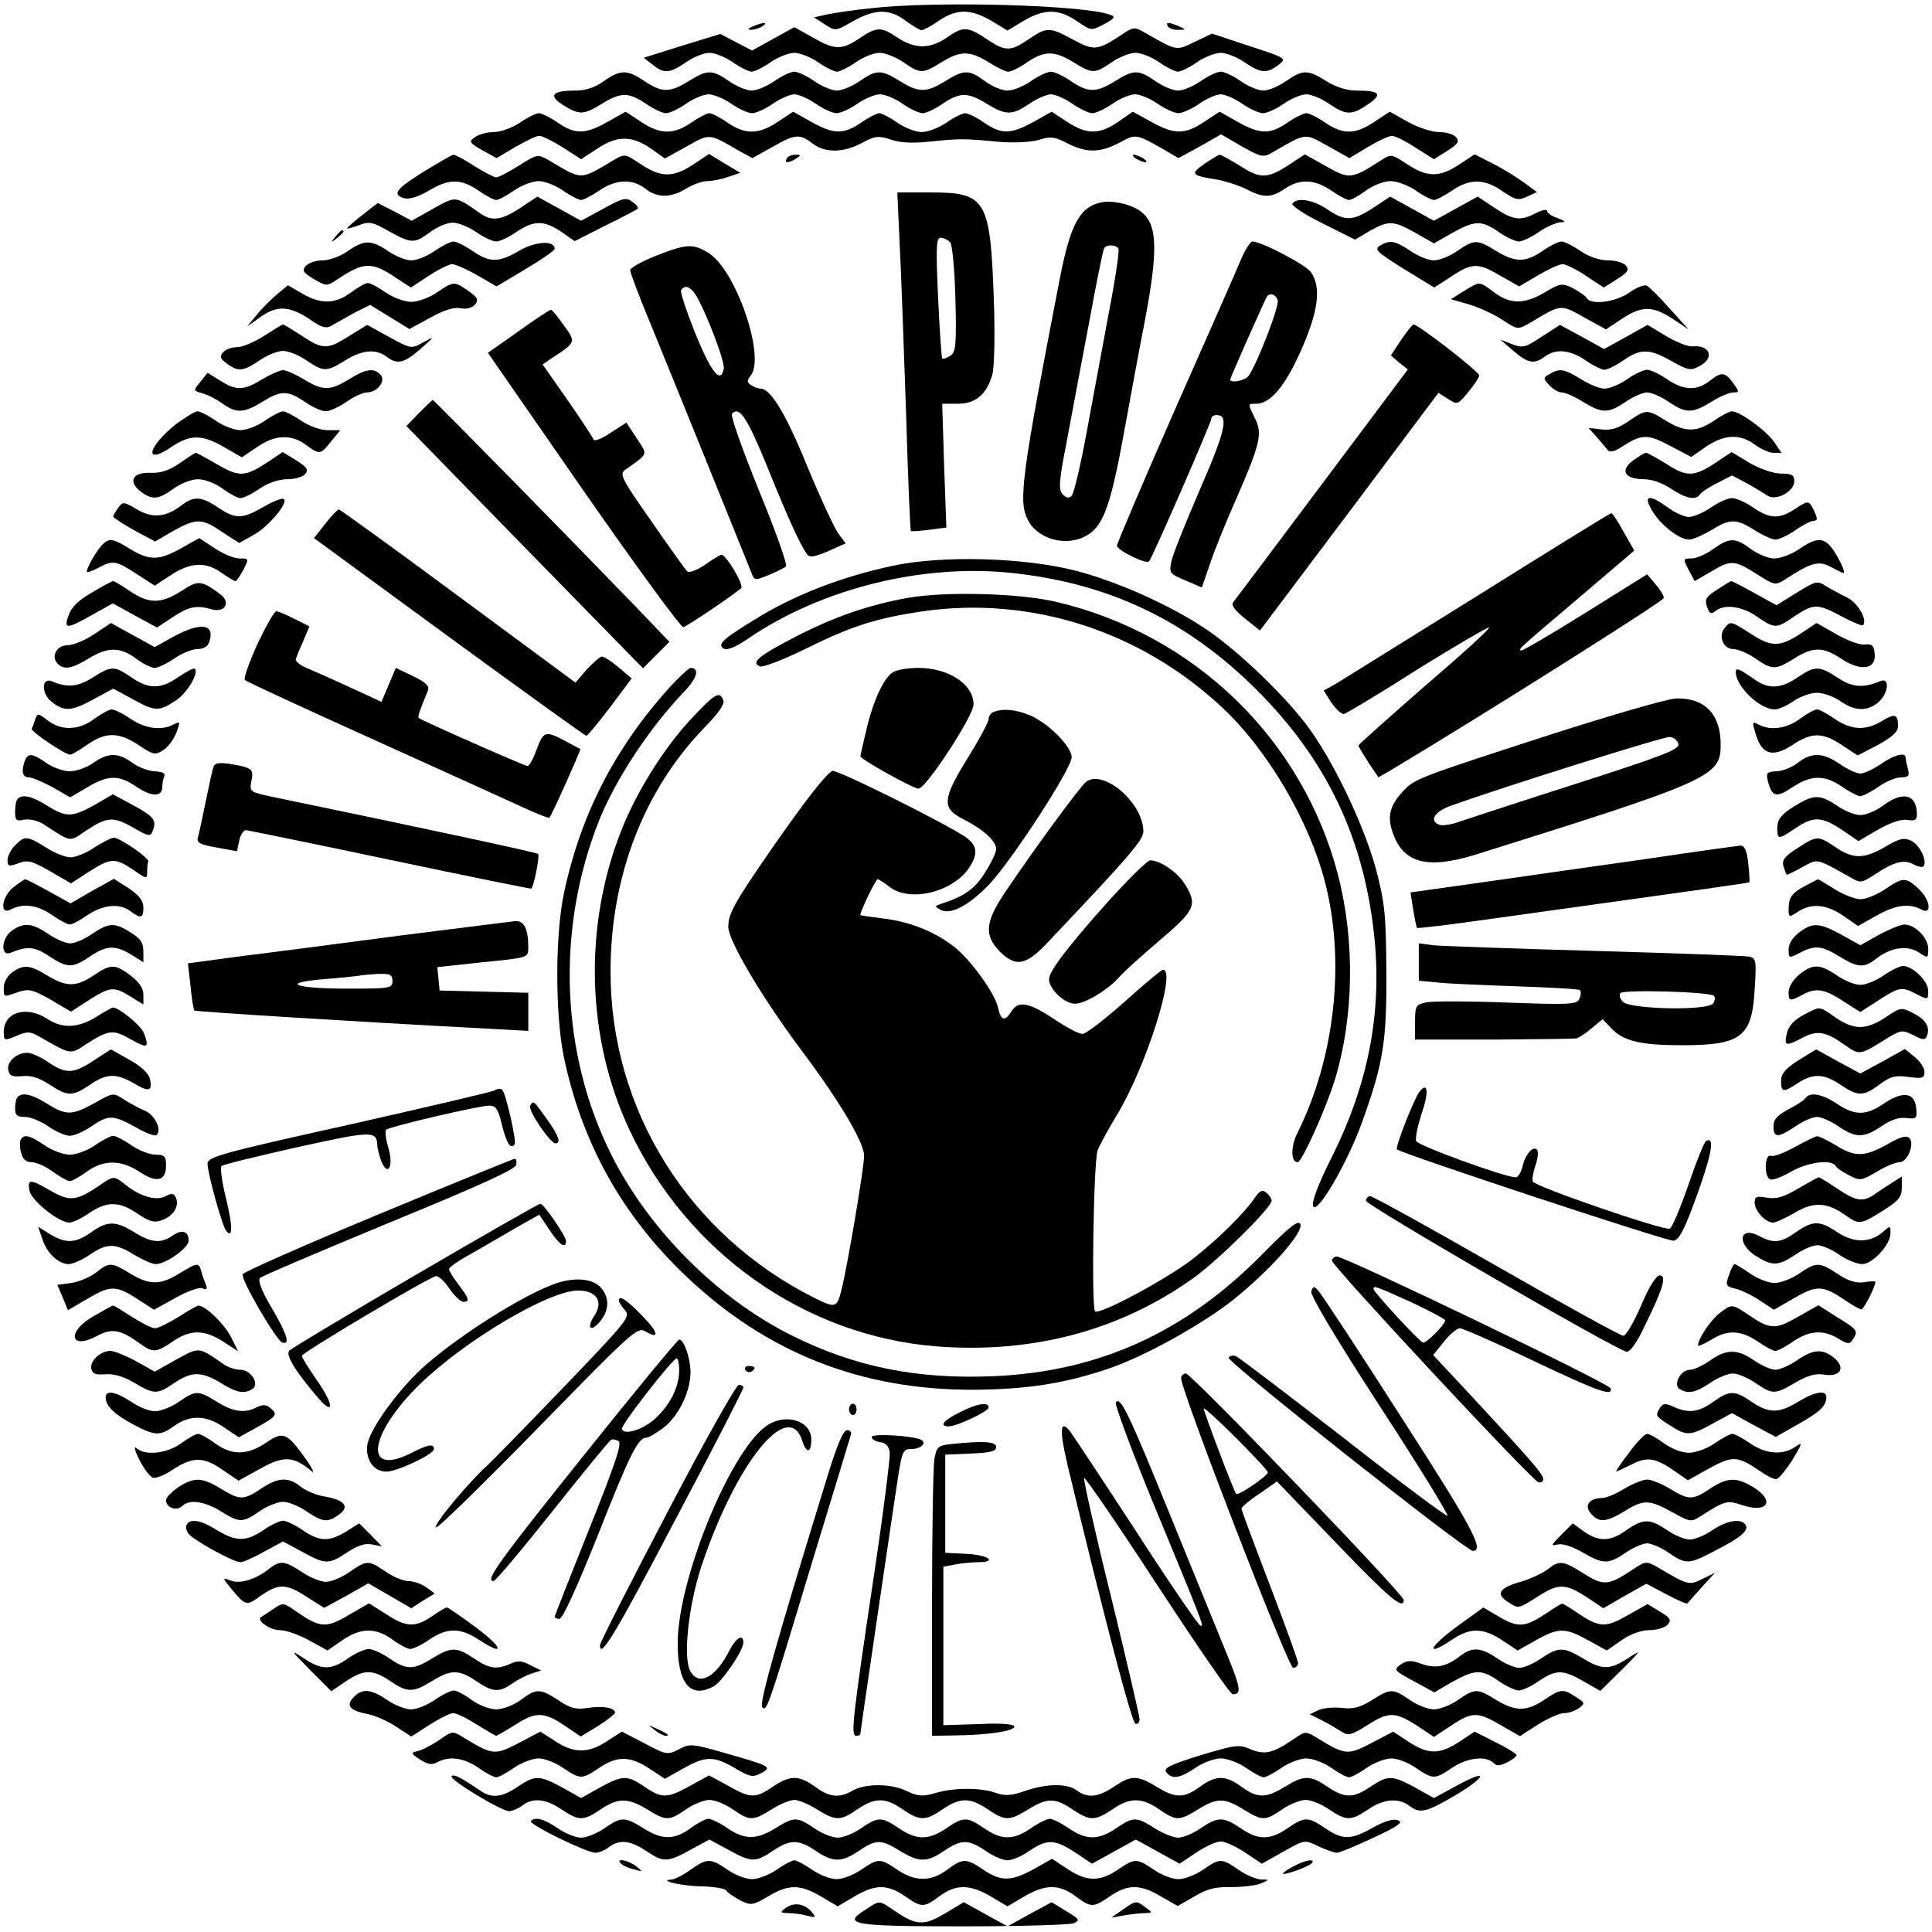 <?xml version="1.0" standalone="no"?>
<!DOCTYPE svg PUBLIC "-//W3C//DTD SVG 20010904//EN"
 "http://www.w3.org/TR/2001/REC-SVG-20010904/DTD/svg10.dtd">
<svg version="1.0" xmlns="http://www.w3.org/2000/svg"
 width="512pt" height="512pt" viewBox="0 0 512 512"
 preserveAspectRatio="xMidYMid meet">
<g transform="translate(0,512) scale(0.1,-0.1)"
fill="#000000" stroke="none">
<path d="M2307 5098 c-42 -4 -94 -12 -114 -16 l-36 -8 28 -18 c29 -19 29 -19
76 8 59 33 96 33 139 1 19 -14 38 -25 42 -25 5 0 26 11 46 25 47 32 84 32 139
0 l43 -26 43 26 c55 32 92 32 141 -1 38 -26 38 -26 72 -8 28 15 31 20 16 25
-70 26 -466 37 -635 17z"/>
<path d="M1995 5050 c-13 -6 -15 -9 -5 -9 8 0 22 4 30 9 18 12 2 12 -25 0z"/>
<path d="M3095 5050 c3 -5 16 -10 28 -9 21 0 21 1 2 9 -28 12 -37 12 -30 0z"/>
<path d="M2049 5017 l-56 -31 -42 22 -42 22 -101 -31 -102 -32 23 -18 c31 -25
45 -24 89 6 20 14 48 25 62 25 14 0 42 -11 62 -25 20 -14 43 -25 50 -25 7 0
30 11 50 25 20 14 49 25 63 25 14 0 43 -11 63 -25 20 -14 43 -25 50 -25 7 0
30 11 50 25 20 14 48 25 63 25 14 0 43 -11 63 -25 45 -31 51 -31 101 0 50 31
75 31 125 0 22 -14 45 -25 52 -25 8 0 30 11 50 25 46 31 72 31 123 0 50 -31
56 -31 101 0 20 14 49 25 63 25 15 0 43 -11 63 -25 20 -14 43 -25 50 -25 7 0
30 11 50 25 20 14 49 25 63 25 14 0 43 -11 63 -25 43 -29 59 -31 90 -7 22 17
22 18 -77 50 l-99 33 -46 -22 c-49 -24 -47 -24 -126 21 -32 19 -35 19 -60 3
-72 -48 -79 -49 -138 -17 -61 33 -68 33 -119 -2 -44 -30 -59 -30 -103 -1 -55
37 -66 38 -107 10 -48 -34 -88 -34 -137 -1 -40 27 -53 27 -96 -2 -48 -33 -67
-33 -123 -1 l-52 29 -56 -31z"/>
<path d="M1600 4905 c-23 -17 -48 -25 -75 -25 -62 0 -73 -13 -32 -39 43 -26
53 -26 102 4 50 31 71 31 117 0 20 -14 44 -25 53 -25 9 0 33 11 53 25 20 14
47 25 60 25 13 0 40 -11 60 -25 20 -14 45 -25 55 -25 10 0 35 11 55 25 20 14
46 25 57 25 11 0 37 -11 57 -25 20 -14 45 -25 55 -25 10 0 35 11 55 25 20 14
47 25 60 25 13 0 40 -11 60 -25 20 -14 44 -25 53 -25 9 0 33 11 53 25 46 31
67 31 117 0 51 -31 67 -31 113 0 20 14 46 25 57 25 11 0 37 -11 57 -25 20 -14
44 -25 53 -25 9 0 33 11 53 25 20 14 47 25 60 25 13 0 40 -11 60 -25 20 -14
45 -25 55 -25 10 0 35 11 55 25 20 14 46 25 57 25 11 0 37 -11 57 -25 20 -14
45 -25 55 -25 10 0 35 11 55 25 20 14 47 25 60 25 13 0 40 -11 60 -25 46 -31
60 -31 104 -1 39 27 31 36 -34 36 -22 0 -54 10 -77 25 -50 31 -62 31 -107 0
-20 -14 -47 -25 -60 -25 -13 0 -40 11 -60 25 -20 14 -44 25 -53 25 -9 0 -33
-11 -53 -25 -20 -14 -47 -25 -60 -25 -13 0 -40 11 -60 25 -45 31 -57 31 -107
0 -50 -31 -71 -31 -117 0 -20 14 -44 25 -53 25 -9 0 -33 -11 -53 -25 -20 -14
-48 -25 -62 -25 -15 0 -41 11 -60 25 -42 31 -55 31 -105 0 -50 -31 -70 -31
-120 0 -50 31 -62 31 -107 0 -20 -14 -47 -25 -60 -25 -13 0 -40 11 -60 25 -20
14 -44 25 -53 25 -9 0 -33 -11 -53 -25 -20 -14 -47 -25 -60 -25 -13 0 -40 11
-60 25 -45 31 -57 31 -107 0 -50 -31 -71 -31 -117 0 -46 31 -63 31 -108 0z"/>
<path d="M1378 4795 c-21 -14 -52 -25 -70 -25 -18 0 -41 -7 -50 -14 -16 -11
-14 -15 20 -34 l38 -21 49 29 c28 16 56 30 64 30 8 0 36 -14 63 -31 l48 -31
43 28 c52 35 91 35 141 1 l38 -27 58 32 c62 35 58 35 139 -12 l35 -19 52 29
c61 35 73 36 107 10 33 -26 82 -25 131 1 35 19 44 20 77 9 26 -9 60 -10 106
-5 76 8 90 8 182 -1 38 -3 81 -1 103 5 32 10 43 9 77 -9 52 -26 86 -25 138 2
44 24 43 24 122 -21 l34 -20 57 31 56 32 55 -32 c50 -28 57 -30 79 -17 94 54
86 53 149 18 l57 -32 50 30 c27 16 55 29 63 29 8 0 36 -14 62 -31 l49 -31 35
22 c29 18 33 25 24 36 -6 8 -27 14 -45 14 -19 0 -56 12 -83 27 l-48 27 -41
-27 c-51 -34 -83 -34 -130 -2 -20 14 -43 25 -50 25 -7 0 -30 -11 -50 -25 -47
-32 -73 -31 -132 2 l-48 27 -41 -27 c-51 -34 -79 -34 -140 0 l-49 27 -39 -27
c-49 -34 -83 -34 -135 0 l-41 27 -48 -27 c-61 -33 -84 -34 -131 -2 -20 14 -43
25 -50 25 -7 0 -30 -11 -50 -25 -20 -14 -50 -25 -65 -25 -16 0 -45 11 -65 25
-20 14 -42 25 -48 25 -6 0 -28 -11 -48 -25 -47 -32 -73 -31 -132 2 l-48 27
-41 -27 c-51 -34 -86 -34 -133 -2 -20 14 -42 25 -48 25 -6 0 -28 -11 -48 -25
-47 -32 -82 -32 -133 2 l-41 27 -48 -27 c-59 -33 -85 -34 -132 -2 -20 14 -43
25 -50 25 -7 0 -30 -11 -50 -25z"/>
<path d="M1126 4667 c-76 -47 -88 -62 -56 -72 13 -4 36 2 65 19 55 33 86 33
133 1 20 -14 41 -25 47 -25 6 0 27 11 47 25 20 14 50 25 65 25 16 0 45 -11 65
-25 20 -14 42 -25 48 -25 6 0 28 11 48 25 44 30 88 32 122 5 32 -25 67 -25
108 0 18 11 43 20 56 20 13 0 38 5 55 11 l33 11 -42 25 -41 25 -42 -28 c-53
-35 -85 -35 -139 1 -42 28 -42 28 -73 10 -89 -53 -81 -53 -170 0 -30 17 -31
17 -80 -14 -27 -17 -54 -31 -60 -31 -6 0 -32 14 -58 30 -26 17 -51 30 -55 30
-4 0 -38 -20 -76 -43z"/>
<path d="M2085 4700 c-8 -13 5 -13 25 0 13 8 13 10 -2 10 -9 0 -20 -4 -23 -10z"/>
<path d="M3010 4700 c8 -5 20 -10 25 -10 6 0 3 5 -5 10 -8 5 -19 10 -25 10 -5
0 -3 -5 5 -10z"/>
<path d="M3192 4686 c-38 -27 -35 -31 28 -41 25 -4 62 -16 82 -26 47 -24 66
-24 103 1 40 27 79 25 123 -5 20 -14 41 -25 47 -25 6 0 26 11 45 25 19 14 48
25 65 25 17 0 47 -11 67 -25 20 -14 42 -25 48 -25 6 0 28 11 48 25 47 32 86
32 134 -2 34 -23 42 -25 65 -14 l26 12 -34 25 c-19 14 -56 37 -82 50 l-49 25
-41 -27 c-53 -35 -85 -34 -138 1 -41 27 -43 27 -68 11 -79 -51 -84 -52 -146
-17 l-57 32 -38 -25 c-60 -40 -79 -41 -133 -6 -26 16 -51 30 -55 30 -4 -1 -22
-12 -40 -24z"/>
<path d="M2384 4478 c4 -73 11 -275 17 -447 5 -173 11 -316 13 -318 1 -2 23 0
48 3 l46 6 -6 164 -5 164 41 0 c48 0 77 25 92 78 5 19 7 104 4 190 -9 273 -20
292 -166 292 l-90 0 6 -132z m134 0 c6 -7 12 -75 14 -152 3 -122 1 -140 -14
-149 -9 -6 -19 -9 -21 -7 -2 3 -7 76 -11 163 -6 132 -5 157 7 157 8 0 19 -6
25 -12z"/>
<path d="M1148 4567 l-57 -32 -45 24 -45 23 -41 -32 c-22 -17 -40 -33 -40 -35
0 -2 14 2 31 8 27 11 36 9 80 -16 60 -33 67 -33 109 -2 19 14 45 25 60 25 14
0 42 -11 62 -25 20 -14 44 -25 53 -25 9 0 33 11 53 25 46 31 73 32 119 1 l36
-25 81 41 c45 22 83 42 86 45 3 3 -4 11 -14 18 -17 13 -26 10 -77 -18 l-59
-32 -58 32 -58 32 -45 -30 c-49 -32 -74 -36 -104 -16 -71 49 -65 48 -127 14z"/>
<path d="M3639 4569 c-54 -35 -74 -36 -121 -4 -38 26 -82 33 -93 15 -3 -5 33
-29 80 -52 l86 -43 39 23 c50 28 62 28 121 -5 l49 -28 49 28 c60 33 77 34 123
2 20 -14 44 -25 53 -25 9 0 33 11 53 25 20 14 46 25 57 26 16 0 14 3 -7 11
-16 5 -28 14 -28 19 0 5 -13 3 -30 -6 -41 -21 -59 -19 -109 14 l-45 30 -58
-32 -58 -32 -58 32 -58 32 -45 -30z"/>
<path d="M2915 4583 c-54 -13 -78 -59 -105 -194 -103 -532 -112 -597 -86 -647
28 -54 108 -73 161 -38 40 26 60 83 94 271 17 94 42 229 56 300 36 192 32 257
-17 288 -27 18 -75 27 -103 20z m49 -122 c3 -4 -8 -80 -25 -167 -16 -87 -43
-231 -59 -318 -16 -88 -34 -164 -40 -170 -7 -7 -14 -6 -24 4 -11 13 -10 34 11
140 13 69 39 210 59 314 19 104 37 193 40 198 7 11 31 10 38 -1z"/>
<path d="M889 4493 c-13 -16 -12 -17 4 -4 9 7 17 15 17 17 0 8 -8 3 -21 -13z"/>
<path d="M921 4454 c-19 -13 -48 -24 -66 -24 -18 0 -38 -7 -45 -15 -10 -12 -6
-18 21 -34 32 -19 35 -20 59 -4 75 50 94 51 162 5 l37 -24 47 31 c26 17 54 31
62 31 8 0 38 -13 66 -29 l52 -30 77 46 c42 25 77 49 77 54 0 22 -50 20 -93 -5
-55 -32 -78 -33 -125 -1 -20 14 -43 25 -50 25 -7 0 -30 -11 -50 -25 -20 -14
-48 -25 -62 -25 -14 0 -42 11 -62 25 -45 30 -63 30 -107 -1z"/>
<path d="M3289 4433 c-11 -27 -90 -206 -175 -398 -85 -193 -154 -356 -154
-361 0 -12 77 -50 85 -42 8 8 165 368 165 378 0 6 6 10 14 10 33 0 24 -41 -44
-197 -38 -88 -73 -175 -76 -192 -6 -29 -4 -32 37 -49 l44 -19 21 61 c11 34 43
113 71 176 63 144 69 171 49 211 -20 40 -20 39 3 39 38 0 78 48 120 144 45
102 53 165 25 205 -15 20 -131 81 -155 81 -5 0 -19 -21 -30 -47z m97 -108 c6
-14 -57 -176 -78 -202 -9 -12 -48 -19 -48 -9 0 4 90 207 97 219 7 12 23 8 29
-8z"/>
<path d="M3657 4469 c-16 -10 -8 -17 62 -61 l82 -50 37 24 c62 42 77 43 135 9
l53 -30 49 29 c28 16 57 30 66 30 8 0 37 -14 62 -31 l47 -31 35 22 c29 18 33
25 24 36 -6 8 -28 14 -48 14 -22 0 -51 10 -73 25 -20 14 -43 25 -50 25 -7 0
-30 -11 -50 -25 -46 -31 -72 -31 -123 0 -50 31 -58 31 -103 0 -20 -14 -48 -25
-62 -25 -14 0 -42 11 -62 25 -41 27 -54 30 -81 14z"/>
<path d="M1738 4442 c-38 -15 -68 -32 -68 -38 0 -6 22 -65 49 -130 51 -124
257 -633 272 -671 8 -22 9 -22 46 -7 21 9 42 19 46 23 4 5 -28 95 -72 202 -44
109 -76 198 -71 203 20 20 40 -10 95 -145 55 -136 83 -197 103 -227 7 -10 18
-9 56 7 l47 21 -20 27 c-11 16 -48 96 -82 178 -56 138 -97 205 -123 205 -6 0
-17 4 -25 9 -12 8 -12 12 -2 25 41 49 -39 282 -112 326 -41 25 -58 24 -139 -8z
m106 -104 c26 -42 78 -177 74 -195 -8 -41 -32 -12 -74 90 -24 60 -42 113 -39
118 10 15 24 10 39 -13z"/>
<path d="M930 4345 c-42 -31 -79 -32 -129 -3 l-38 22 -29 -24 c-16 -14 -41
-38 -54 -55 l-25 -30 34 24 c44 32 77 31 130 -4 36 -25 46 -27 63 -16 11 6 37
21 59 33 l40 20 52 -32 52 -32 55 30 c36 20 64 29 81 25 15 -3 30 1 38 10 10
12 7 19 -18 36 -37 26 -39 26 -83 -4 -20 -14 -51 -25 -68 -25 -17 0 -48 11
-68 25 -20 14 -41 25 -47 25 -6 0 -26 -11 -45 -25z"/>
<path d="M3880 4349 l-35 -22 49 -14 c26 -8 66 -26 88 -41 40 -26 40 -26 72
-8 85 51 81 50 144 15 l58 -32 42 28 c53 35 81 35 135 0 l42 -28 -50 55 c-27
31 -55 58 -61 61 -7 3 -28 -5 -47 -19 -37 -25 -100 -33 -112 -14 -3 6 -20 17
-36 26 -29 14 -33 14 -74 -10 -55 -33 -92 -33 -135 -1 -41 30 -37 30 -80 4z"/>
<path d="M1374 4242 l-81 -57 253 -365 c140 -201 259 -364 265 -362 11 3 131
84 153 103 9 8 -40 89 -52 89 -3 0 -23 -12 -44 -27 -23 -15 -42 -22 -47 -17
-5 5 -48 65 -95 133 -80 114 -85 125 -69 136 63 45 60 38 30 84 l-27 41 -42
-27 c-23 -16 -43 -23 -45 -18 -2 6 -33 53 -69 105 l-66 94 23 16 c66 43 66 43
33 88 -16 23 -31 41 -34 41 -3 0 -42 -25 -86 -57z"/>
<path d="M700 4230 c-25 -16 -57 -30 -71 -30 -15 0 -32 -6 -38 -14 -10 -11 -7
-17 11 -30 30 -22 43 -20 86 9 20 14 48 25 62 25 14 0 42 -11 62 -25 46 -31
53 -31 103 0 45 28 81 31 109 10 29 -22 47 -18 91 21 38 33 38 34 7 17 -32
-18 -32 -18 -91 14 l-58 32 -47 -29 c-58 -37 -70 -37 -126 0 -25 16 -47 30
-50 30 -3 0 -25 -14 -50 -30z"/>
<path d="M3713 4219 l-27 -41 22 -19 23 -18 -227 -303 c-125 -167 -231 -308
-236 -314 -6 -8 5 -22 31 -43 l40 -32 237 315 236 315 25 -16 c25 -16 26 -16
54 18 16 19 29 39 29 44 0 10 -161 135 -174 135 -3 0 -18 -19 -33 -41z"/>
<path d="M4086 4228 c-43 -29 -51 -31 -79 -20 l-31 12 35 -30 c38 -33 55 -36
83 -15 29 22 67 18 108 -10 20 -14 43 -25 50 -25 7 0 30 11 50 25 47 32 69 31
128 -2 44 -25 51 -26 74 -13 41 21 28 57 -19 52 -11 -1 -42 11 -69 27 l-50 30
-57 -32 -58 -32 -58 32 -59 32 -48 -31z"/>
<path d="M695 4115 c-49 -30 -68 -31 -111 -4 l-34 21 -19 -24 c-19 -23 -19
-23 4 -30 13 -3 37 -15 54 -27 37 -27 57 -26 106 4 50 31 67 31 113 0 20 -14
45 -25 55 -25 10 0 35 11 55 25 20 14 44 25 54 25 27 0 51 29 37 46 -17 20
-39 17 -84 -11 -50 -31 -70 -31 -120 0 -22 13 -47 24 -55 24 -8 0 -33 -11 -55
-24z"/>
<path d="M4107 4129 c-18 -10 -18 -12 -1 -30 9 -10 24 -19 33 -19 9 0 34 -11
56 -25 51 -31 67 -31 113 0 20 14 46 25 57 25 11 0 37 -11 57 -25 46 -31 62
-31 113 0 22 14 48 25 58 25 17 0 17 1 0 25 -22 30 -31 30 -63 5 -34 -26 -68
-25 -112 5 -20 14 -44 25 -53 25 -9 0 -33 -11 -53 -25 -20 -14 -47 -25 -60
-25 -12 0 -40 11 -62 25 -44 27 -56 30 -83 14z"/>
<path d="M1110 4025 l-33 -34 313 -321 314 -321 35 35 35 35 -89 93 c-164 170
-535 548 -538 548 -2 0 -18 -16 -37 -35z"/>
<path d="M469 3998 c-78 -61 -90 -114 -14 -62 49 33 81 33 139 -1 l47 -27 40
27 c47 33 91 35 130 6 36 -27 39 -26 67 10 l24 29 -34 0 c-19 0 -49 11 -70 25
-20 14 -42 25 -48 25 -6 0 -28 -11 -48 -25 -20 -14 -49 -25 -65 -25 -15 0 -45
11 -65 25 -20 14 -42 25 -49 25 -6 0 -30 -15 -54 -32z"/>
<path d="M4316 4004 c-27 -19 -47 -25 -72 -22 l-34 4 23 -26 c12 -14 25 -29
29 -34 4 -5 18 -2 33 8 55 36 70 37 130 5 l57 -30 39 27 c48 33 90 35 129 6
16 -12 39 -22 50 -22 l21 0 -21 31 c-22 30 -90 79 -110 79 -6 0 -28 -11 -48
-25 -46 -31 -76 -31 -127 0 -50 31 -52 31 -99 -1z"/>
<path d="M477 3893 c-28 -19 -49 -27 -77 -26 -48 2 -62 -22 -28 -49 31 -24 48
-22 88 7 19 14 48 25 65 25 17 0 46 -11 65 -25 19 -14 40 -25 47 -25 8 0 31
11 51 25 22 15 51 25 73 25 20 0 42 6 48 14 9 11 5 18 -24 36 l-36 22 -37 -25
c-62 -41 -77 -42 -136 -8 -29 17 -55 31 -57 31 -2 0 -21 -12 -42 -27z"/>
<path d="M4327 3899 c-35 -26 -21 -49 30 -49 20 0 49 -10 71 -25 39 -26 67
-32 77 -15 4 6 24 19 46 30 l39 20 38 -20 c20 -11 45 -26 55 -33 23 -16 72 10
72 38 0 16 -7 20 -35 20 -20 0 -55 12 -83 28 l-48 29 -39 -26 c-60 -40 -79
-41 -133 -6 -26 16 -51 30 -55 30 -4 0 -20 -10 -35 -21z"/>
<path d="M480 3780 c-41 -31 -76 -34 -117 -10 -35 21 -38 21 -50 4 -7 -10 -13
-20 -13 -23 0 -3 25 -19 55 -36 l56 -30 48 28 c62 34 76 34 130 -3 l45 -29 39
22 c41 23 95 89 78 95 -6 2 -30 -8 -54 -22 -55 -32 -73 -32 -119 -1 -44 30
-65 31 -98 5z"/>
<path d="M4377 3769 c22 -39 73 -79 99 -79 10 0 37 12 59 25 50 31 66 31 115
0 22 -14 47 -25 55 -25 9 0 33 11 53 25 20 14 42 25 49 25 10 0 10 6 1 25 -14
30 -15 30 -53 5 -40 -26 -65 -25 -109 5 -20 14 -45 25 -56 25 -11 0 -36 -11
-56 -25 -20 -14 -47 -25 -58 -25 -12 0 -37 11 -56 25 -49 36 -66 33 -43 -6z"/>
<path d="M862 3732 l-30 -38 358 -262 c197 -144 361 -262 364 -262 3 0 31 34
63 76 l57 76 -34 29 c-19 16 -39 29 -45 29 -5 0 -23 -16 -40 -34 l-30 -35
-310 229 c-170 126 -313 229 -317 230 -3 0 -20 -17 -36 -38z"/>
<path d="M3920 3544 c-190 -118 -360 -224 -378 -235 l-34 -19 21 -33 c12 -17
27 -31 33 -29 7 2 96 55 196 119 101 63 186 112 188 110 3 -3 -74 -73 -171
-156 -96 -84 -175 -154 -175 -157 0 -2 12 -22 26 -44 l27 -40 38 22 c229 137
718 445 718 453 1 6 -9 22 -22 37 l-22 26 -165 -103 c-91 -57 -167 -101 -169
-99 -6 5 -16 -4 157 143 l143 122 -28 49 c-15 28 -30 50 -33 50 -3 0 -160 -97
-350 -216z"/>
<path d="M268 3673 c-16 -19 -38 -58 -38 -68 0 -3 13 1 30 10 40 21 46 20 102
-16 l48 -31 43 28 c51 34 93 36 134 6 17 -12 34 -22 37 -22 3 0 12 14 21 30
15 30 15 30 -10 30 -14 0 -44 12 -66 27 l-41 27 -48 -27 c-59 -33 -84 -33
-135 -2 -48 30 -57 30 -77 8z"/>
<path d="M4540 3665 c-19 -14 -45 -25 -57 -25 -23 0 -23 -1 -8 -30 l16 -30 43
25 c54 32 62 31 121 -6 47 -30 50 -31 75 -15 67 44 88 50 117 36 16 -8 31 -16
36 -18 11 -5 -4 29 -25 61 -24 34 -43 34 -90 2 -20 -14 -50 -25 -66 -25 -15 0
-43 11 -62 25 -42 31 -56 31 -100 0z"/>
<path d="M2363 3620 c-130 -28 -249 -74 -345 -131 -101 -61 -119 -76 -100 -88
9 -5 32 4 65 27 194 132 459 198 695 174 259 -27 467 -125 653 -311 186 -186
284 -394 311 -653 21 -201 -16 -391 -112 -583 -37 -74 -54 -119 -50 -131 9
-26 90 112 130 223 56 156 65 212 64 398 -1 151 -4 181 -27 270 -32 119 -116
294 -186 386 -63 82 -179 193 -261 249 -92 63 -236 128 -347 157 -139 36 -358
42 -490 13z"/>
<path d="M244 3550 c-35 -20 -55 -39 -62 -60 -14 -38 -6 -38 63 1 l54 30 58
-32 59 -32 41 27 c44 29 63 33 105 21 35 -9 50 19 22 40 -51 38 -59 38 -103 9
-53 -34 -86 -35 -136 -1 -22 15 -42 27 -45 27 -3 0 -28 -13 -56 -30z"/>
<path d="M4553 3559 c-34 -22 -37 -27 -27 -53 5 -12 10 -14 19 -6 24 20 71 14
111 -14 47 -32 51 -32 94 -3 56 38 65 38 126 6 31 -17 58 -28 61 -26 13 13
-13 59 -41 73 -17 8 -42 22 -56 30 -24 16 -27 15 -79 -17 l-53 -33 -58 32
c-32 18 -60 32 -62 32 -2 0 -18 -10 -35 -21z"/>
<path d="M2408 3536 c-107 -19 -198 -51 -301 -104 -98 -51 -118 -68 -93 -78 9
-3 63 18 128 50 117 58 183 78 303 96 288 41 577 -52 794 -255 119 -111 229
-297 272 -461 55 -211 27 -467 -73 -667 -18 -36 -17 -77 1 -77 11 0 75 142 99
220 50 165 53 367 8 541 -94 361 -381 638 -747 724 -97 23 -292 28 -391 11z"/>
<path d="M682 3413 c-22 -49 -37 -91 -33 -95 3 -4 157 -75 341 -158 184 -83
364 -165 399 -181 35 -16 65 -28 67 -26 6 6 84 180 82 182 -2 1 -23 12 -47 25
-48 24 -51 23 -73 -37 -7 -18 -16 -33 -20 -33 -8 0 -279 120 -288 127 -4 3 3
22 24 73 5 12 -6 22 -39 38 l-46 22 -19 -45 -19 -45 -78 36 c-43 20 -95 43
-116 52 -21 8 -36 20 -33 26 2 6 11 28 20 48 l16 38 -40 20 c-21 11 -43 20
-48 20 -5 0 -27 -39 -50 -87z"/>
<path d="M249 3439 c-24 -16 -56 -29 -70 -29 -29 0 -45 -30 -26 -49 17 -17 38
-13 82 14 51 31 83 31 125 0 19 -14 41 -25 50 -25 8 0 32 11 52 25 20 14 48
25 62 25 16 0 27 7 31 20 15 47 -23 52 -95 13 l-50 -28 -58 32 -58 32 -45 -30z"/>
<path d="M4570 3455 c-17 -21 -3 -55 23 -55 12 0 39 -11 59 -25 45 -31 53 -31
103 0 51 32 76 31 125 -1 51 -34 93 -28 88 14 -2 22 -7 26 -26 24 -12 -2 -46
10 -75 27 l-53 30 -36 -24 c-59 -40 -82 -41 -136 -6 -56 36 -56 36 -72 16z"/>
<path d="M245 3324 c-38 -24 -67 -27 -106 -10 -29 13 -31 -31 -2 -54 34 -27
53 -25 113 8 l50 27 50 -27 c61 -34 71 -34 115 -5 30 19 63 73 51 85 -3 2 -22
-8 -43 -22 -47 -33 -78 -33 -125 -1 -45 31 -53 31 -103 -1z"/>
<path d="M1774 3298 c-144 -160 -235 -336 -279 -543 -24 -110 -24 -322 -1
-435 48 -229 154 -420 323 -581 214 -204 465 -303 763 -302 140 1 239 16 355
55 98 33 249 117 334 184 97 78 186 178 177 200 -5 12 -29 -7 -99 -78 -204
-208 -434 -313 -713 -325 -204 -9 -370 25 -536 108 -198 99 -377 279 -477 477
-136 270 -148 602 -32 891 44 108 133 243 224 338 35 36 42 63 17 63 -4 0 -30
-24 -56 -52z"/>
<path d="M2367 3339 c-25 -15 -53 -76 -71 -153 -9 -37 -16 -69 -16 -70 0 -8
140 -86 154 -86 20 0 146 193 146 223 0 54 -66 97 -147 97 -26 0 -56 -5 -66
-11z"/>
<path d="M4600 3338 c1 -38 64 -98 103 -98 11 0 33 10 50 22 17 12 45 22 62
22 17 0 45 -10 62 -22 38 -27 71 -28 101 -3 27 24 31 67 5 56 -45 -19 -74 -17
-113 9 -49 32 -60 32 -106 1 -44 -30 -76 -32 -112 -7 -45 31 -52 34 -52 20z"/>
<path d="M1828 3211 c-70 -76 -142 -191 -182 -293 -100 -254 -92 -549 22 -792
153 -326 465 -546 813 -574 255 -20 488 42 683 182 63 45 206 186 206 204 0 5
-6 15 -14 21 -10 9 -17 6 -29 -11 -28 -42 -101 -114 -167 -165 -67 -52 -247
-149 -258 -138 -10 9 -4 400 7 427 6 15 29 57 52 95 76 126 158 383 121 383
-4 0 -50 -38 -102 -85 -52 -46 -102 -85 -111 -85 -10 0 -40 16 -69 35 -71 48
-100 54 -118 27 -19 -30 -29 -28 -37 7 -8 39 -75 131 -119 164 -51 39 -117 65
-186 73 -33 4 -60 8 -60 9 0 11 41 95 46 95 3 0 17 -9 31 -20 56 -44 175 -12
215 56 21 35 16 56 -15 77 -65 42 -339 178 -351 174 -16 -6 -77 -85 -167 -215
-93 -135 -109 -164 -109 -198 0 -37 89 -187 195 -329 100 -133 165 -243 165
-278 0 -32 -46 -304 -61 -359 -11 -44 -16 -45 -72 -17 -333 168 -539 498 -539
864 0 254 89 482 249 647 37 38 54 62 50 72 -10 26 -22 19 -89 -53z"/>
<path d="M4105 3172 c-351 -114 -355 -115 -388 -150 -33 -36 -41 -65 -27 -106
27 -83 91 -101 220 -61 625 196 650 207 650 292 0 80 -42 124 -118 122 -20 0
-172 -44 -337 -97z m343 -24 c3 -14 -44 -32 -265 -103 -147 -47 -287 -93 -311
-101 -23 -9 -49 -13 -57 -10 -28 10 -15 34 28 50 139 50 565 184 582 183 11
-1 21 -10 23 -19z"/>
<path d="M250 3215 c-41 -31 -88 -32 -124 -4 -25 19 -26 20 -33 2 -3 -10 -7
-21 -9 -24 -4 -7 89 -69 102 -69 4 0 25 12 46 27 49 34 83 33 136 -2 39 -26
43 -27 66 -12 13 9 28 30 34 47 10 28 10 29 -8 20 -32 -17 -75 -11 -114 15
-20 14 -43 25 -50 25 -6 0 -27 -11 -46 -25z"/>
<path d="M2633 3233 c-7 -2 -13 -11 -13 -19 0 -7 -25 -54 -55 -102 -68 -110
-70 -134 -12 -163 53 -27 87 -58 87 -79 0 -9 -13 -37 -30 -63 -27 -43 -54 -62
-115 -82 -18 -6 -19 -7 -3 -16 27 -15 77 12 131 69 63 68 217 306 217 335 0
29 -62 91 -112 112 -37 15 -71 18 -95 8z"/>
<path d="M4770 3215 c-35 -26 -78 -32 -110 -15 -17 9 -17 7 -7 -26 16 -54 45
-62 96 -29 52 35 81 35 133 0 l41 -27 54 28 c38 21 53 35 53 50 0 32 -9 34
-43 13 -43 -26 -81 -24 -125 6 -20 14 -41 25 -47 25 -6 0 -26 -11 -45 -25z"/>
<path d="M66 3104 c-10 -27 -7 -44 10 -44 9 0 37 -12 63 -26 l47 -27 46 27
c56 33 83 33 131 0 39 -26 67 -26 67 0 0 8 2 20 5 28 4 9 -4 13 -26 14 -16 1
-43 11 -59 23 -37 27 -64 27 -103 -1 -17 -12 -45 -22 -62 -22 -17 0 -45 10
-62 22 -37 26 -49 27 -57 6z"/>
<path d="M4765 3099 c-15 -12 -40 -22 -56 -23 -27 -1 -29 -4 -24 -26 11 -42
22 -45 64 -17 51 34 86 34 133 2 20 -14 42 -25 48 -25 6 0 28 11 48 25 20 14
47 25 60 25 20 0 23 4 18 23 -3 12 -6 25 -6 30 0 14 -30 7 -66 -18 -20 -14
-45 -25 -54 -25 -9 0 -34 11 -54 25 -45 31 -75 32 -111 4z"/>
<path d="M566 3088 c-3 -7 -12 -49 -21 -93 -9 -44 -18 -87 -21 -96 -3 -12 8
-18 50 -25 l54 -10 6 28 c3 15 11 28 18 28 7 -1 180 -36 383 -79 204 -43 372
-77 373 -76 7 6 23 88 18 92 -4 4 -297 67 -708 152 -55 12 -57 13 -52 40 7 33
3 36 -53 46 -32 5 -44 3 -47 -7z"/>
<path d="M2878 3048 c-16 -13 -136 -176 -216 -295 -51 -76 -54 -112 -13 -154
43 -43 70 -38 128 24 219 231 253 271 253 294 0 75 -106 166 -152 131z"/>
<path d="M47 3003 c-4 -3 -7 -18 -7 -33 0 -24 3 -27 25 -22 14 2 36 -3 50 -12
77 -50 67 -48 115 -16 55 36 71 37 126 5 36 -21 43 -22 48 -9 12 30 5 39 -49
69 l-56 30 -48 -28 c-60 -33 -75 -34 -126 -2 -40 25 -66 31 -78 18z"/>
<path d="M4753 2982 c-33 -21 -42 -33 -43 -54 0 -34 2 -34 48 -3 47 32 69 32
123 -4 l44 -30 53 31 c34 19 62 28 78 25 18 -3 24 0 24 14 0 54 -36 64 -90 24
-19 -14 -45 -25 -60 -25 -14 0 -42 11 -62 25 -46 31 -62 30 -115 -3z"/>
<path d="M40 2880 c-11 -11 -20 -29 -20 -39 0 -17 3 -18 28 -9 25 10 36 7 85
-21 l55 -32 48 31 c58 37 69 37 117 5 36 -25 37 -25 37 -5 0 11 1 23 3 27 3 9
-74 62 -91 63 -7 0 -30 -12 -52 -26 -22 -15 -50 -26 -63 -26 -13 0 -42 11 -65
26 -50 31 -56 32 -82 6z"/>
<path d="M4763 2872 c-33 -21 -41 -31 -37 -47 4 -11 7 -21 9 -23 1 -1 20 8 41
20 43 23 36 24 124 -25 31 -18 32 -18 69 6 50 33 76 40 101 27 12 -7 24 -9 27
-6 12 12 -9 57 -32 68 -20 9 -31 6 -69 -16 -56 -33 -85 -33 -132 -1 -46 31
-49 31 -101 -3z"/>
<path d="M4365 2844 c-126 -18 -319 -45 -428 -61 l-199 -28 7 -45 c4 -25 9
-47 10 -49 2 -2 91 9 197 24 575 80 682 95 684 97 1 2 0 24 -3 51 -4 35 -10
47 -22 46 -9 -1 -119 -16 -246 -35z"/>
<path d="M2935 2729 c-103 -115 -155 -183 -155 -204 0 -26 41 -65 69 -65 28 0
92 40 121 75 8 9 54 51 102 92 96 81 102 95 68 150 -19 31 -65 63 -92 63 -7 0
-58 -50 -113 -111z"/>
<path d="M36 2769 c-32 -25 -38 -76 -7 -59 32 17 70 12 109 -15 20 -14 41 -25
47 -25 6 0 27 11 47 25 42 28 85 32 114 10 27 -20 34 -19 34 10 0 18 -11 32
-39 51 l-39 25 -58 -32 -57 -33 -58 32 c-32 18 -60 32 -62 32 -2 0 -16 -9 -31
-21z"/>
<path d="M4785 2773 c-36 -19 -45 -31 -45 -62 0 -22 1 -23 25 -7 35 23 75 20
120 -11 l39 -27 48 27 c51 29 87 34 119 17 30 -17 25 26 -7 55 -34 31 -40 31
-89 -2 -21 -14 -50 -26 -64 -26 -15 0 -45 12 -68 26 -24 15 -44 27 -45 27 -2
-1 -16 -8 -33 -17z"/>
<path d="M1055 2640 c-159 -21 -350 -46 -424 -55 l-133 -18 7 -61 c3 -33 8
-62 10 -64 3 -3 432 -30 758 -47 l127 -7 0 50 0 51 -117 3 -118 3 -3 31 -3 31
120 13 c121 12 121 12 121 39 0 49 -11 71 -34 70 -11 -1 -151 -19 -311 -39z
m-15 -120 c0 -19 -7 -20 -117 -20 -142 0 -182 15 -67 25 43 3 86 8 94 9 8 2
32 4 53 5 31 1 37 -2 37 -19z"/>
<path d="M32 2654 c-28 -19 -32 -70 -4 -59 43 18 64 17 102 -9 49 -32 62 -32
108 -1 44 30 67 31 110 5 l32 -20 0 29 c0 23 -8 34 -34 50 -43 27 -57 26 -102
-4 -20 -14 -46 -25 -58 -25 -12 0 -38 11 -58 25 -43 29 -65 31 -96 9z"/>
<path d="M4768 2649 c-17 -13 -28 -30 -28 -45 0 -24 1 -24 30 -9 40 21 58 19
105 -10 49 -30 65 -31 98 -5 37 29 82 36 112 16 24 -16 25 -16 25 10 0 28 -34
63 -62 64 -10 0 -40 -12 -68 -27 l-50 -28 -50 28 c-59 32 -76 33 -112 6z"/>
<path d="M3760 2571 l0 -50 53 -5 c28 -3 123 -7 211 -10 87 -3 161 -7 163 -10
3 -3 3 -13 -1 -22 -6 -16 -23 -17 -190 -11 -101 4 -197 4 -214 1 -30 -6 -32
-9 -32 -53 l0 -46 208 0 c114 1 212 2 219 3 6 1 25 13 41 27 l29 24 23 -24
c32 -34 78 -45 188 -45 156 0 185 22 192 147 5 78 4 84 -15 88 -11 2 -195 9
-410 15 -214 6 -407 13 -427 15 l-38 5 0 -49z m782 -90 c4 -3 3 -13 -2 -20
-12 -20 -219 -16 -239 4 -7 7 -11 17 -7 23 6 10 236 4 248 -7z"/>
<path d="M32 2543 c-12 -9 -22 -26 -22 -39 0 -28 -2 -27 38 -13 28 9 38 7 86
-20 l54 -32 48 31 c57 36 66 36 110 9 l34 -21 0 26 c0 17 -11 33 -33 50 -42
32 -53 32 -99 1 -46 -31 -72 -31 -123 0 -46 28 -62 30 -93 8z"/>
<path d="M4768 2537 c-16 -13 -28 -33 -28 -45 0 -26 2 -27 41 -6 34 17 56 13
111 -24 l38 -24 48 31 c56 36 62 37 102 16 29 -15 30 -15 30 9 0 26 -41 66
-67 66 -8 0 -31 -11 -51 -25 -20 -14 -48 -25 -62 -25 -14 0 -42 11 -62 25 -45
31 -65 31 -100 2z"/>
<path d="M255 2425 c-49 -30 -90 -31 -130 -5 -55 36 -115 18 -115 -35 0 -23 1
-24 34 -10 30 13 36 12 67 -6 77 -44 76 -44 116 -17 61 39 72 41 119 14 46
-26 50 -23 35 17 -8 20 -66 67 -82 67 -2 0 -22 -11 -44 -25z"/>
<path d="M4779 2430 c-23 -12 -39 -29 -43 -46 -9 -36 -4 -38 39 -15 41 22 63
18 115 -19 36 -26 40 -26 99 11 48 30 51 31 81 16 27 -14 32 -14 37 -1 8 22
-3 42 -37 59 -31 16 -33 16 -73 -11 -52 -34 -83 -34 -132 -1 -46 32 -40 31
-86 7z"/>
<path d="M249 2310 c-54 -36 -74 -37 -121 -5 -20 14 -45 25 -56 25 -28 0 -55
-24 -50 -46 3 -15 10 -18 36 -16 23 3 45 -4 73 -22 48 -32 61 -32 107 -1 45
31 70 31 117 4 40 -24 50 -21 42 13 -4 14 -25 34 -55 50 l-48 27 -45 -29z"/>
<path d="M4766 2310 c-35 -22 -46 -36 -46 -55 0 -30 6 -31 45 -5 40 26 69 25
113 -5 46 -31 60 -31 103 1 28 21 41 25 77 20 37 -5 42 -3 42 13 0 11 -12 29
-26 40 l-26 21 -59 -33 -59 -32 -59 32 -58 32 -47 -29z"/>
<path d="M1310 2230 c-8 -4 -183 -45 -387 -91 -338 -75 -373 -85 -373 -103 0
-26 40 -169 50 -179 17 -19 17 12 -1 87 -11 44 -16 83 -12 86 5 4 95 26 202
50 199 44 210 44 211 3 0 -6 5 -24 10 -39 18 -45 34 -15 19 35 -7 23 -9 44 -6
47 8 8 246 64 274 64 17 0 23 -9 33 -50 12 -50 24 -68 34 -52 5 9 -23 133 -33
144 -3 4 -13 3 -21 -2z"/>
<path d="M3762 2227 c-14 -17 -65 -147 -60 -153 12 -11 716 -244 733 -242 15
2 29 29 63 123 39 109 47 155 23 141 -5 -3 -26 -56 -47 -117 -21 -61 -43 -113
-49 -115 -16 -6 -359 112 -363 125 -2 6 1 25 7 42 6 17 8 35 5 41 -9 14 -32
-10 -39 -43 -4 -16 -12 -29 -18 -29 -29 0 -259 84 -264 96 -3 7 4 41 15 74 19
56 16 85 -6 57z"/>
<path d="M47 2213 c-4 -3 -7 -17 -7 -30 0 -18 5 -23 26 -23 14 0 42 -11 62
-25 20 -14 46 -25 57 -25 11 0 37 11 57 25 46 31 57 31 117 -2 27 -16 53 -25
56 -21 15 14 -5 54 -32 65 -15 6 -40 20 -56 30 -27 18 -28 17 -76 -10 -60 -33
-75 -34 -126 -2 -40 25 -66 31 -78 18z"/>
<path d="M4785 2210 c-4 -6 -24 -19 -46 -30 -29 -16 -39 -26 -39 -45 0 -31 12
-31 58 0 20 14 46 25 57 25 11 0 37 -11 57 -25 47 -32 68 -31 115 1 25 17 47
24 66 21 26 -3 28 -1 25 27 -4 41 -35 45 -85 12 -47 -33 -78 -33 -125 -1 -39
26 -72 32 -83 15z"/>
<path d="M1405 2190 c-7 -11 53 -100 67 -100 16 0 8 22 -24 66 -35 49 -34 48
-43 34z"/>
<path d="M55 2100 c-3 -5 -3 -21 1 -35 4 -17 13 -25 28 -25 12 0 37 -11 56
-25 19 -14 39 -25 45 -25 6 0 26 11 45 25 44 32 90 32 139 0 46 -31 71 -25 71
16 0 25 -4 29 -28 29 -15 0 -44 11 -64 25 -20 14 -42 25 -48 25 -6 0 -28 -11
-48 -25 -20 -14 -50 -25 -67 -25 -17 0 -47 11 -67 25 -40 27 -54 30 -63 15z"/>
<path d="M4756 2080 c-27 -15 -55 -26 -63 -23 -16 6 -19 -52 -3 -62 6 -4 30 5
55 19 44 26 108 35 120 16 3 -6 20 -17 36 -25 28 -15 32 -14 73 10 23 14 50
25 60 25 21 0 41 49 26 64 -8 8 -25 3 -59 -17 -60 -33 -85 -34 -136 -2 -22 13
-44 24 -50 24 -5 -1 -32 -14 -59 -29z"/>
<path d="M1001 1901 c-195 -81 -356 -152 -358 -158 -5 -14 89 -175 105 -181
22 -7 13 22 -28 92 -27 45 -37 73 -31 79 6 6 160 71 343 147 234 96 334 141
336 153 2 9 0 17 -5 16 -4 -1 -167 -67 -362 -148z"/>
<path d="M260 1976 c-58 -39 -76 -40 -125 -12 -55 32 -63 32 -57 1 5 -27 78
-85 106 -85 8 0 32 11 52 25 47 32 80 32 128 -1 31 -21 44 -25 64 -18 31 11
47 36 39 58 -6 14 -11 15 -28 6 -24 -13 -66 -2 -106 30 -32 25 -31 25 -73 -4z"/>
<path d="M4765 1970 c-39 -23 -57 -28 -82 -24 -28 5 -33 3 -33 -13 0 -22 29
-53 49 -53 7 0 33 12 57 26 50 30 86 28 134 -6 37 -26 40 -26 99 11 43 27 51
37 51 62 l0 29 -27 -17 c-16 -10 -37 -24 -48 -32 -29 -19 -47 -16 -96 17 -24
16 -46 30 -49 30 -3 0 -27 -14 -55 -30z"/>
<path d="M3620 1938 c0 -12 658 -393 690 -400 10 -2 28 23 52 75 47 96 55 127
36 127 -9 0 -29 -32 -49 -80 -19 -44 -40 -80 -47 -80 -7 0 -158 83 -336 185
-178 102 -328 185 -335 185 -6 0 -11 -6 -11 -12z"/>
<path d="M1101 1741 c-178 -104 -328 -194 -334 -200 -11 -11 13 -51 72 -121
46 -55 48 -26 3 39 -23 33 -42 63 -42 68 0 8 331 205 355 211 6 2 23 -13 36
-33 13 -19 30 -35 37 -35 18 0 15 9 -13 46 -14 18 -25 36 -25 41 0 4 26 23 58
40 31 18 85 49 119 69 l62 35 27 -40 c26 -40 44 -52 44 -30 0 13 -59 99 -68
99 -4 0 -153 -85 -331 -189z"/>
<path d="M241 1854 c-41 -29 -66 -30 -108 -5 l-32 20 11 -32 c12 -38 43 -67
70 -67 10 0 36 11 56 25 46 31 67 31 117 0 22 -13 48 -25 58 -25 26 0 87 43
87 62 0 25 -17 31 -42 14 -31 -22 -57 -20 -103 9 -49 30 -71 30 -114 -1z"/>
<path d="M4760 1855 c-40 -29 -60 -31 -99 -10 -52 27 -59 -22 -7 -54 43 -27
59 -26 104 4 20 14 46 25 58 25 12 0 38 -11 58 -25 20 -14 48 -25 61 -25 28 0
75 52 75 82 0 20 -1 20 -18 5 -34 -31 -78 -32 -122 -3 -48 32 -65 32 -110 1z"/>
<path d="M3530 1779 c0 -14 530 -583 547 -587 7 -2 13 2 13 8 0 13 -36 54
-193 223 l-99 106 29 36 c15 19 34 35 42 35 7 0 94 -38 192 -85 174 -83 215
-97 207 -74 -4 13 -704 349 -725 349 -7 0 -13 -5 -13 -11z m210 -110 c49 -23
90 -45 90 -48 -1 -12 -51 -62 -59 -59 -11 4 -131 134 -131 142 0 10 4 8 100
-35z"/>
<path d="M255 1748 c-16 -12 -45 -25 -66 -28 l-37 -5 14 -33 14 -34 55 32 c60
35 74 34 136 -7 l37 -24 56 31 c32 18 63 29 72 26 12 -5 15 -2 9 11 -4 10 -10
26 -12 36 -7 22 -10 21 -58 -8 -50 -31 -79 -31 -130 0 -49 30 -55 31 -90 3z"/>
<path d="M4582 1741 c-10 -27 -8 -30 16 -36 15 -3 44 -17 65 -31 l38 -25 54
31 c60 35 76 34 135 -6 19 -13 38 -24 43 -24 6 0 37 60 37 73 0 2 -14 2 -30
-1 -21 -3 -42 3 -70 22 -49 32 -56 32 -102 1 -20 -14 -50 -25 -65 -25 -16 0
-45 11 -65 25 -20 14 -39 25 -41 25 -3 0 -10 -13 -15 -29z"/>
<path d="M1480 1721 c-87 -27 -279 -149 -369 -234 -64 -62 -129 -153 -137
-193 -7 -40 15 -74 50 -74 28 0 126 46 126 60 0 15 -16 12 -61 -11 -127 -64
-112 50 23 182 120 117 343 249 420 249 49 0 68 -29 43 -67 -22 -33 -9 -45 16
-14 25 30 24 66 -1 91 -21 21 -64 25 -110 11z"/>
<path d="M3475 1698 c-4 -9 65 -125 180 -302 103 -158 184 -290 181 -293 -2
-3 -127 90 -276 207 -150 116 -278 214 -285 216 -7 3 -16 1 -19 -4 -6 -10 629
-512 647 -512 32 0 0 60 -188 352 -114 178 -213 329 -221 337 -11 13 -14 13
-19 -1z"/>
<path d="M1640 1673 c0 -3 7 -15 16 -25 16 -17 7 -28 -163 -205 -100 -104
-191 -197 -203 -208 -49 -44 -142 -156 -135 -163 4 -4 125 115 270 263 250
256 264 269 285 257 40 -24 35 -2 -10 43 -41 42 -60 54 -60 38z"/>
<path d="M248 1632 c-71 -40 -64 -91 8 -53 40 22 63 18 114 -19 36 -26 43 -25
88 5 47 32 82 32 133 0 l40 -26 -20 40 c-18 34 -67 81 -85 81 -3 0 -27 -13
-53 -30 -26 -16 -54 -30 -62 -30 -9 0 -36 14 -61 30 -25 16 -47 30 -50 30 -3
0 -26 -13 -52 -28z"/>
<path d="M4556 1639 c-23 -18 -56 -67 -56 -84 0 -4 15 3 34 14 44 28 79 26
124 -4 20 -14 41 -25 47 -25 6 0 27 11 47 25 43 29 79 32 119 8 26 -16 31 -16
39 -3 15 23 13 26 -41 59 l-50 32 -55 -31 c-59 -34 -73 -34 -131 6 -43 29 -44
29 -77 3z"/>
<path d="M1547 1263 c-225 -281 -263 -333 -239 -333 5 0 75 83 156 185 81 102
151 187 155 189 4 3 13 1 20 -3 10 -6 -9 -62 -78 -234 -50 -125 -91 -229 -91
-232 0 -3 6 -5 13 -5 8 0 49 90 102 223 84 213 106 257 128 257 6 0 26 12 45
26 40 31 71 94 72 146 0 37 -17 88 -30 88 -4 0 -118 -138 -253 -307z m253 227
c0 -44 -22 -90 -62 -128 -32 -30 -83 -47 -90 -29 -4 9 134 186 145 187 4 0 7
-14 7 -30z"/>
<path d="M467 1517 l-57 -32 -50 28 c-28 15 -58 27 -68 27 -26 -1 -54 -26 -50
-47 3 -14 11 -17 36 -15 22 2 48 -5 77 -22 54 -32 61 -32 107 -1 46 31 72 31
123 0 42 -26 62 -30 84 -16 20 13 -4 51 -32 51 -12 0 -31 6 -42 13 -71 49 -65
48 -128 14z"/>
<path d="M4531 1514 c-19 -13 -42 -24 -52 -24 -25 0 -46 -39 -28 -51 23 -14
42 -10 81 16 20 14 47 25 60 25 13 0 40 -11 60 -25 46 -31 51 -31 106 1 33 19
53 25 77 21 43 -7 57 19 25 45 -30 24 -54 23 -98 -7 -20 -14 -46 -25 -57 -25
-11 0 -37 11 -57 25 -45 31 -73 30 -117 -1z"/>
<path d="M1975 1490 c4 -6 11 -8 16 -5 14 9 11 15 -7 15 -8 0 -12 -5 -9 -10z"/>
<path d="M3130 1468 c-1 -31 284 -768 297 -768 7 0 13 6 13 13 0 6 -34 100
-75 207 -41 107 -75 198 -75 202 0 4 21 22 47 39 l47 33 156 -162 c141 -147
180 -180 180 -152 0 15 -563 600 -577 600 -7 0 -13 -6 -13 -12z m230 -250 c0
-9 -79 -63 -84 -57 -6 6 -86 218 -86 226 0 4 38 -30 85 -77 47 -47 85 -88 85
-92z"/>
<path d="M1768 1111 c-98 -187 -178 -344 -178 -351 0 -38 41 30 201 335 99
187 179 343 179 348 0 4 -6 7 -12 7 -7 0 -93 -153 -190 -339z"/>
<path d="M280 1417 c0 -23 23 -45 73 -72 59 -31 71 -31 110 -3 41 29 84 28
131 -5 l39 -26 49 27 c52 29 55 34 34 51 -11 9 -20 9 -35 2 -31 -17 -63 -13
-106 14 -50 31 -56 31 -101 0 -20 -14 -49 -25 -63 -25 -15 0 -43 11 -63 25
-41 27 -68 32 -68 12z"/>
<path d="M4540 1405 c-38 -28 -66 -31 -105 -13 -22 10 -28 9 -36 -3 -13 -21
-12 -22 26 -46 44 -29 54 -29 115 5 l50 27 58 -32 58 -31 58 33 c59 33 76 49
76 73 0 19 -31 14 -75 -13 -51 -31 -77 -31 -123 0 -45 31 -58 31 -102 0z"/>
<path d="M2957 1403 c-3 -5 39 -119 94 -254 141 -341 141 -341 130 -337 -5 1
-82 113 -169 248 -88 135 -167 254 -175 265 -28 37 -30 6 -8 -87 94 -392 170
-683 180 -686 6 -2 11 3 11 12 0 8 -34 154 -75 322 -42 169 -74 312 -72 317 1
5 88 -121 192 -281 105 -160 195 -292 202 -292 23 0 21 16 -11 95 -18 44 -86
211 -151 370 -114 280 -136 327 -148 308z"/>
<path d="M2250 1385 c0 -8 5 -15 10 -15 6 0 10 7 10 15 0 8 -4 15 -10 15 -5 0
-10 -7 -10 -15z"/>
<path d="M2543 1377 c-43 -21 -55 -37 -29 -37 22 0 106 40 106 50 0 16 -32 10
-77 -13z"/>
<path d="M2028 1339 c-95 -71 -230 -402 -232 -570 -1 -110 33 -152 95 -118 22
11 79 95 79 116 0 24 -19 13 -36 -19 -37 -74 -82 -98 -105 -56 -19 36 -5 171
30 278 91 272 230 446 267 332 11 -35 24 -33 24 3 0 52 -72 72 -122 34z"/>
<path d="M2196 1218 c-136 -441 -185 -613 -176 -622 12 -12 13 -11 130 377 56
183 103 338 105 345 2 6 -2 12 -10 12 -10 0 -26 -38 -49 -112z"/>
<path d="M480 1295 c-37 -27 -97 -34 -119 -12 -7 6 -4 -7 8 -31 12 -24 28 -45
36 -48 7 -3 32 7 54 22 52 34 81 34 132 -2 l41 -28 58 32 c62 35 88 33 135 -6
10 -9 4 5 -15 32 -50 70 -59 74 -106 42 -49 -33 -90 -33 -134 -1 -19 14 -39
25 -45 25 -6 0 -26 -11 -45 -25z"/>
<path d="M2310 1312 c0 -6 10 -12 23 -14 15 -2 23 -11 25 -28 1 -14 -17 -160
-42 -325 -57 -383 -62 -425 -47 -425 6 0 11 2 11 5 0 6 88 604 101 688 10 61
13 67 34 67 25 0 41 15 27 24 -18 11 -132 18 -132 8z"/>
<path d="M4317 1270 c-21 -27 -36 -50 -34 -50 1 0 20 9 41 19 42 22 64 18 119
-21 l30 -21 57 32 c63 34 74 33 135 -8 17 -12 35 -21 42 -21 6 0 25 23 43 51
27 45 28 49 8 35 -33 -23 -78 -20 -120 9 -20 14 -41 25 -47 25 -6 0 -27 -11
-47 -25 -20 -14 -51 -25 -68 -25 -19 0 -47 11 -66 25 -19 14 -39 25 -45 25 -6
0 -28 -22 -48 -50z"/>
<path d="M2519 1293 c-33 -4 -37 -7 -43 -41 -3 -20 -6 -193 -6 -384 l0 -348
63 1 c87 1 158 12 155 24 -2 6 -39 9 -95 6 l-93 -3 0 210 0 210 31 6 c17 3 44
6 60 6 54 0 29 19 -28 22 l-58 3 0 130 0 130 68 3 c51 2 67 6 67 17 0 15 -33
17 -121 8z"/>
<path d="M473 1179 c-18 -12 -33 -27 -33 -35 0 -19 28 -30 43 -15 18 18 59 13
102 -14 50 -31 58 -31 103 0 20 14 48 25 62 25 14 0 42 -11 62 -25 43 -29 56
-31 86 -9 30 21 15 39 -37 48 -21 3 -50 15 -64 26 -33 27 -60 25 -105 -5 -46
-31 -57 -31 -107 0 -49 30 -71 31 -112 4z"/>
<path d="M4305 1175 c-22 -14 -49 -25 -60 -25 -34 0 -48 -21 -28 -42 21 -24
40 -22 88 7 51 32 66 31 126 -2 44 -25 51 -27 71 -14 71 45 74 46 116 32 67
-22 87 12 28 48 -44 27 -69 26 -114 -4 -46 -31 -57 -31 -107 0 -22 13 -49 24
-60 24 -11 0 -38 -11 -60 -24z"/>
<path d="M495 1080 c-4 -6 -1 -17 5 -25 15 -18 119 -75 137 -75 7 0 35 12 63
28 l50 27 50 -27 c62 -34 71 -35 120 -2 27 18 48 25 66 21 l26 -5 -30 31 -30
30 -35 -22 c-45 -27 -70 -27 -115 4 -20 14 -44 25 -52 25 -8 0 -32 -11 -52
-25 -46 -31 -72 -31 -123 0 -43 27 -70 31 -80 15z"/>
<path d="M4310 1065 c-42 -31 -73 -31 -112 -4 l-30 22 -31 -31 c-27 -27 -28
-30 -9 -25 13 3 38 -5 66 -21 55 -32 68 -32 114 -1 20 14 46 25 57 25 11 0 37
-11 57 -25 47 -32 54 -31 124 6 69 35 89 53 80 68 -12 18 -49 12 -88 -14 -20
-14 -47 -25 -60 -25 -13 0 -40 11 -60 25 -46 31 -63 31 -108 0z"/>
<path d="M715 964 c-37 -30 -78 -42 -103 -33 -24 9 -24 9 4 -25 34 -41 38 -42
72 -17 50 35 69 35 122 1 l49 -31 59 32 58 33 57 -33 57 -33 31 20 31 19 -23
17 c-13 9 -34 16 -47 16 -13 0 -40 11 -60 25 -46 31 -49 31 -96 -1 -21 -15
-49 -26 -62 -26 -14 0 -42 11 -64 26 -46 30 -57 31 -85 10z"/>
<path d="M4100 960 c-14 -10 -44 -24 -67 -31 -58 -16 -70 -32 -39 -53 32 -20
27 -21 83 14 54 35 73 34 133 -6 l39 -26 57 33 57 32 53 -28 c30 -16 55 -27
56 -24 2 2 19 22 38 43 l35 38 -33 -16 c-35 -18 -39 -17 -118 30 -32 18 -32
18 -71 -8 -61 -40 -74 -41 -126 -8 -56 35 -64 36 -97 10z"/>
<path d="M720 853 c-14 -9 -27 -18 -29 -19 -11 -9 25 -34 50 -34 16 0 51 -12
78 -27 l49 -27 39 27 c49 34 89 34 133 2 19 -14 40 -25 47 -25 8 0 31 11 51
25 47 32 82 32 132 -1 70 -46 63 -20 -10 34 -38 28 -72 52 -76 52 -3 0 -18 -9
-33 -19 -48 -34 -72 -35 -124 -1 l-49 31 -54 -31 c-59 -35 -75 -34 -134 6 -41
29 -39 28 -70 7z"/>
<path d="M4100 846 c-58 -39 -76 -40 -125 -12 l-44 26 -72 -52 c-72 -53 -83
-81 -12 -34 48 33 83 33 134 -1 l41 -27 48 27 c60 34 78 34 139 0 l49 -27 39
27 c25 17 52 27 75 27 19 0 41 7 48 15 10 12 6 18 -21 34 l-33 20 -53 -30
c-58 -33 -74 -33 -133 7 -19 13 -37 24 -40 24 -3 0 -21 -11 -40 -24z"/>
<path d="M821 695 l57 -57 38 26 c48 32 71 33 118 1 46 -31 60 -31 111 0 50
31 71 31 117 0 44 -30 61 -31 96 -6 15 10 38 22 51 26 l25 8 -28 14 c-22 12
-34 13 -53 4 -36 -16 -56 -14 -97 14 -46 31 -60 31 -111 0 -50 -31 -67 -31
-113 0 -20 14 -45 25 -55 25 -10 0 -35 -11 -55 -25 -46 -32 -70 -31 -118 1
-35 23 -34 21 17 -31z"/>
<path d="M3869 731 c-36 -28 -65 -34 -103 -20 -27 10 -37 9 -54 -2 -19 -14
-18 -16 34 -44 l55 -30 48 28 c60 33 77 34 123 2 20 -14 44 -25 53 -25 9 0 33
11 53 25 46 31 64 31 119 -1 l44 -25 57 56 c52 52 54 55 17 31 -49 -32 -69
-32 -120 -1 -51 31 -65 31 -111 0 -20 -14 -46 -25 -58 -25 -12 0 -38 11 -58
25 -44 30 -67 31 -99 6z"/>
<path d="M936 621 c-20 -22 -8 -35 41 -44 18 -4 51 -18 73 -33 l40 -26 48 31
c27 17 55 31 63 31 8 0 36 -13 62 -30 26 -16 50 -30 52 -30 2 0 26 14 52 30
54 35 76 34 135 -7 l37 -25 46 28 c25 16 45 32 45 35 0 13 -32 19 -71 13 -32
-5 -46 -2 -79 20 -49 32 -58 32 -100 1 -19 -14 -48 -25 -65 -25 -17 0 -46 11
-65 25 -19 14 -40 25 -47 25 -8 0 -31 -11 -51 -25 -20 -14 -48 -25 -63 -25
-14 0 -43 11 -63 25 -44 30 -67 31 -90 6z"/>
<path d="M3635 614 c-31 -19 -49 -24 -79 -20 -21 2 -49 0 -62 -6 l-23 -11 32
-16 c18 -9 41 -23 52 -30 18 -12 27 -9 70 18 56 36 74 35 136 -6 l39 -26 38
25 c62 42 76 43 136 8 l54 -31 48 31 c26 16 57 30 69 30 12 0 29 6 39 13 17
13 17 14 -8 30 -33 22 -40 22 -84 -8 -46 -31 -76 -31 -127 0 -50 31 -56 31
-101 0 -20 -14 -49 -25 -64 -25 -15 0 -44 11 -64 25 -45 31 -51 31 -101 -1z"/>
<path d="M1734 536 c11 -9 24 -16 30 -16 12 0 7 5 -24 19 -24 11 -24 11 -6 -3z"/>
<path d="M1160 506 c-20 -13 -44 -25 -55 -27 -17 -4 -16 -6 8 -22 21 -13 32
-15 46 -7 32 17 70 12 109 -15 20 -14 41 -25 47 -25 6 0 27 11 47 25 20 14 50
25 65 25 16 0 45 -11 65 -25 46 -31 50 -31 96 0 47 32 82 32 133 -2 l41 -27
48 27 c60 34 82 34 138 1 39 -23 47 -25 69 -13 30 16 25 19 -95 53 -87 25 -94
26 -123 10 -30 -15 -33 -15 -91 16 l-60 31 -39 -25 c-49 -33 -89 -33 -138 0
l-39 25 -57 -30 c-61 -32 -70 -32 -136 8 -42 26 -37 26 -79 -3z"/>
<path d="M3425 509 c-52 -35 -73 -40 -110 -25 -32 14 -41 12 -135 -16 -80 -25
-98 -34 -89 -45 16 -19 35 -16 77 12 20 14 50 25 67 25 17 0 47 -11 67 -25 20
-14 41 -25 47 -25 6 0 27 11 47 25 20 14 50 25 66 25 16 0 46 -11 66 -25 20
-14 41 -25 47 -25 6 0 27 11 47 25 20 14 50 25 65 25 16 0 45 -11 65 -25 46
-31 50 -31 96 0 39 27 90 33 110 13 9 -9 17 -8 37 2 14 7 25 16 24 19 0 3 -25
19 -56 34 l-55 28 -41 -27 c-52 -34 -82 -34 -134 0 l-41 27 -57 -30 c-61 -32
-70 -32 -136 8 -41 25 -37 25 -74 0z"/>
<path d="M1197 413 c-9 -8 132 -93 153 -93 8 1 24 7 34 15 29 22 62 18 104
-10 46 -31 58 -31 104 0 46 31 72 31 123 0 50 -31 58 -31 103 0 20 14 48 25
62 25 14 0 42 -11 62 -25 45 -31 53 -31 103 0 22 14 49 25 60 25 11 0 38 -11
60 -25 50 -31 62 -31 107 0 47 32 74 32 120 0 46 -31 60 -31 106 0 46 32 73
32 120 0 45 -31 57 -31 107 0 50 31 71 31 117 0 46 -31 60 -31 106 0 46 32 78
32 124 0 45 -31 53 -31 103 0 50 31 70 31 120 0 50 -31 58 -31 103 0 20 14 48
25 62 25 14 0 42 -11 62 -25 46 -31 58 -31 104 0 41 28 80 31 108 10 29 -22
44 -19 124 28 85 51 86 71 1 24 l-59 -32 -50 28 c-61 33 -72 33 -118 2 -46
-31 -68 -31 -114 0 -46 31 -62 31 -113 0 -50 -31 -73 -31 -115 0 -43 31 -67
31 -110 0 -42 -31 -65 -31 -115 0 -51 31 -67 31 -113 0 -42 -28 -70 -31 -98
-10 -25 19 -79 19 -137 -1 -37 -13 -54 -14 -79 -5 -40 14 -111 14 -160 -1 -32
-9 -44 -9 -74 5 -42 21 -110 21 -144 2 -36 -21 -62 -18 -100 10 -43 31 -66 31
-112 0 -47 -32 -59 -31 -119 3 l-50 27 -49 -27 c-61 -34 -76 -35 -122 -3 -46
31 -57 31 -118 -2 l-50 -28 -50 28 c-61 33 -72 33 -118 2 -41 -28 -68 -31 -97
-12 -54 37 -72 46 -78 40z"/>
<path d="M1407 294 c-8 -8 148 -84 171 -84 9 0 26 7 36 15 28 21 56 18 98 -10
46 -31 57 -31 118 3 l50 27 50 -27 c61 -34 72 -34 118 -3 46 31 68 31 114 0
46 -31 68 -31 114 0 46 31 59 31 109 0 51 -31 71 -31 117 0 46 31 64 31 110 0
20 -14 46 -25 58 -25 12 0 38 11 58 25 47 32 67 31 121 -4 l45 -30 58 32 58
32 58 -32 58 -32 45 30 c24 16 53 29 64 29 11 0 40 -13 64 -29 l45 -30 57 32
c57 32 57 32 93 14 20 -9 42 -17 49 -17 7 0 50 18 97 40 65 30 80 41 65 46
-12 5 -35 -2 -66 -19 -58 -33 -80 -34 -127 -2 -46 31 -54 31 -100 0 -46 -32
-78 -32 -124 0 -46 31 -60 31 -106 0 -20 -14 -47 -25 -60 -25 -12 0 -40 11
-62 25 -49 31 -56 31 -102 0 -47 -32 -79 -32 -126 0 -20 14 -43 25 -50 25 -7
0 -30 -11 -50 -25 -46 -32 -78 -32 -124 0 -46 31 -54 31 -100 0 -47 -32 -79
-32 -126 0 -46 31 -54 31 -100 0 -20 -14 -48 -25 -62 -25 -14 0 -42 11 -62 25
-46 31 -53 31 -103 0 -51 -31 -81 -31 -127 0 -20 14 -43 25 -51 25 -7 0 -28
-11 -47 -25 -43 -31 -74 -32 -125 0 -50 31 -58 31 -103 0 -20 -14 -48 -25 -62
-25 -14 0 -42 11 -62 25 -37 25 -59 31 -71 19z"/>
<path d="M1646 181 c5 -5 20 -12 34 -15 24 -7 24 -6 6 8 -21 17 -57 23 -40 7z"/>
<path d="M1830 165 c-19 -14 -41 -25 -50 -26 -40 -2 31 -18 82 -18 31 -1 60
-6 63 -11 3 -6 20 -17 36 -26 29 -14 33 -14 74 10 55 33 85 33 141 0 l44 -26
44 26 c56 33 87 33 134 1 45 -31 50 -31 92 0 43 32 80 32 136 -1 l44 -26 44
26 c56 33 93 33 136 1 42 -31 47 -31 92 0 47 32 80 32 135 -1 l44 -25 44 25
c33 20 56 26 97 25 29 0 64 4 78 9 25 11 25 11 2 11 -13 1 -40 12 -60 26 -45
31 -49 31 -94 0 -20 -14 -50 -25 -65 -25 -16 0 -45 11 -65 25 -46 31 -50 31
-96 0 -47 -32 -82 -32 -133 2 l-41 27 -48 -27 c-59 -33 -87 -34 -134 -2 -46
31 -54 31 -96 0 -43 -32 -85 -32 -132 0 -46 31 -50 31 -96 0 -20 -14 -49 -25
-65 -25 -15 0 -45 11 -65 25 -20 14 -41 25 -47 25 -6 0 -27 -11 -47 -25 -20
-14 -50 -25 -65 -25 -16 0 -45 11 -65 25 -45 31 -54 31 -98 0z"/>
<path d="M3428 174 c-16 -8 -28 -17 -28 -19 0 -6 63 16 75 26 15 15 -17 10
-47 -7z"/>
<path d="M2083 64 c-17 -12 -16 -13 7 -14 14 0 36 -3 50 -7 22 -6 23 -4 12 9
-18 23 -48 28 -69 12z"/>
<path d="M2292 58 c-61 -38 -33 -43 261 -43 150 0 281 4 292 8 18 8 16 11 -19
32 l-39 24 -59 -32 -58 -32 -58 32 -58 32 -50 -30 c-55 -33 -76 -32 -133 7
-43 29 -38 29 -79 2z"/>
<path d="M2975 59 l-30 -21 34 6 c18 3 43 6 55 6 21 1 21 1 2 15 -25 19 -25
19 -61 -6z"/>
</g>
</svg>
